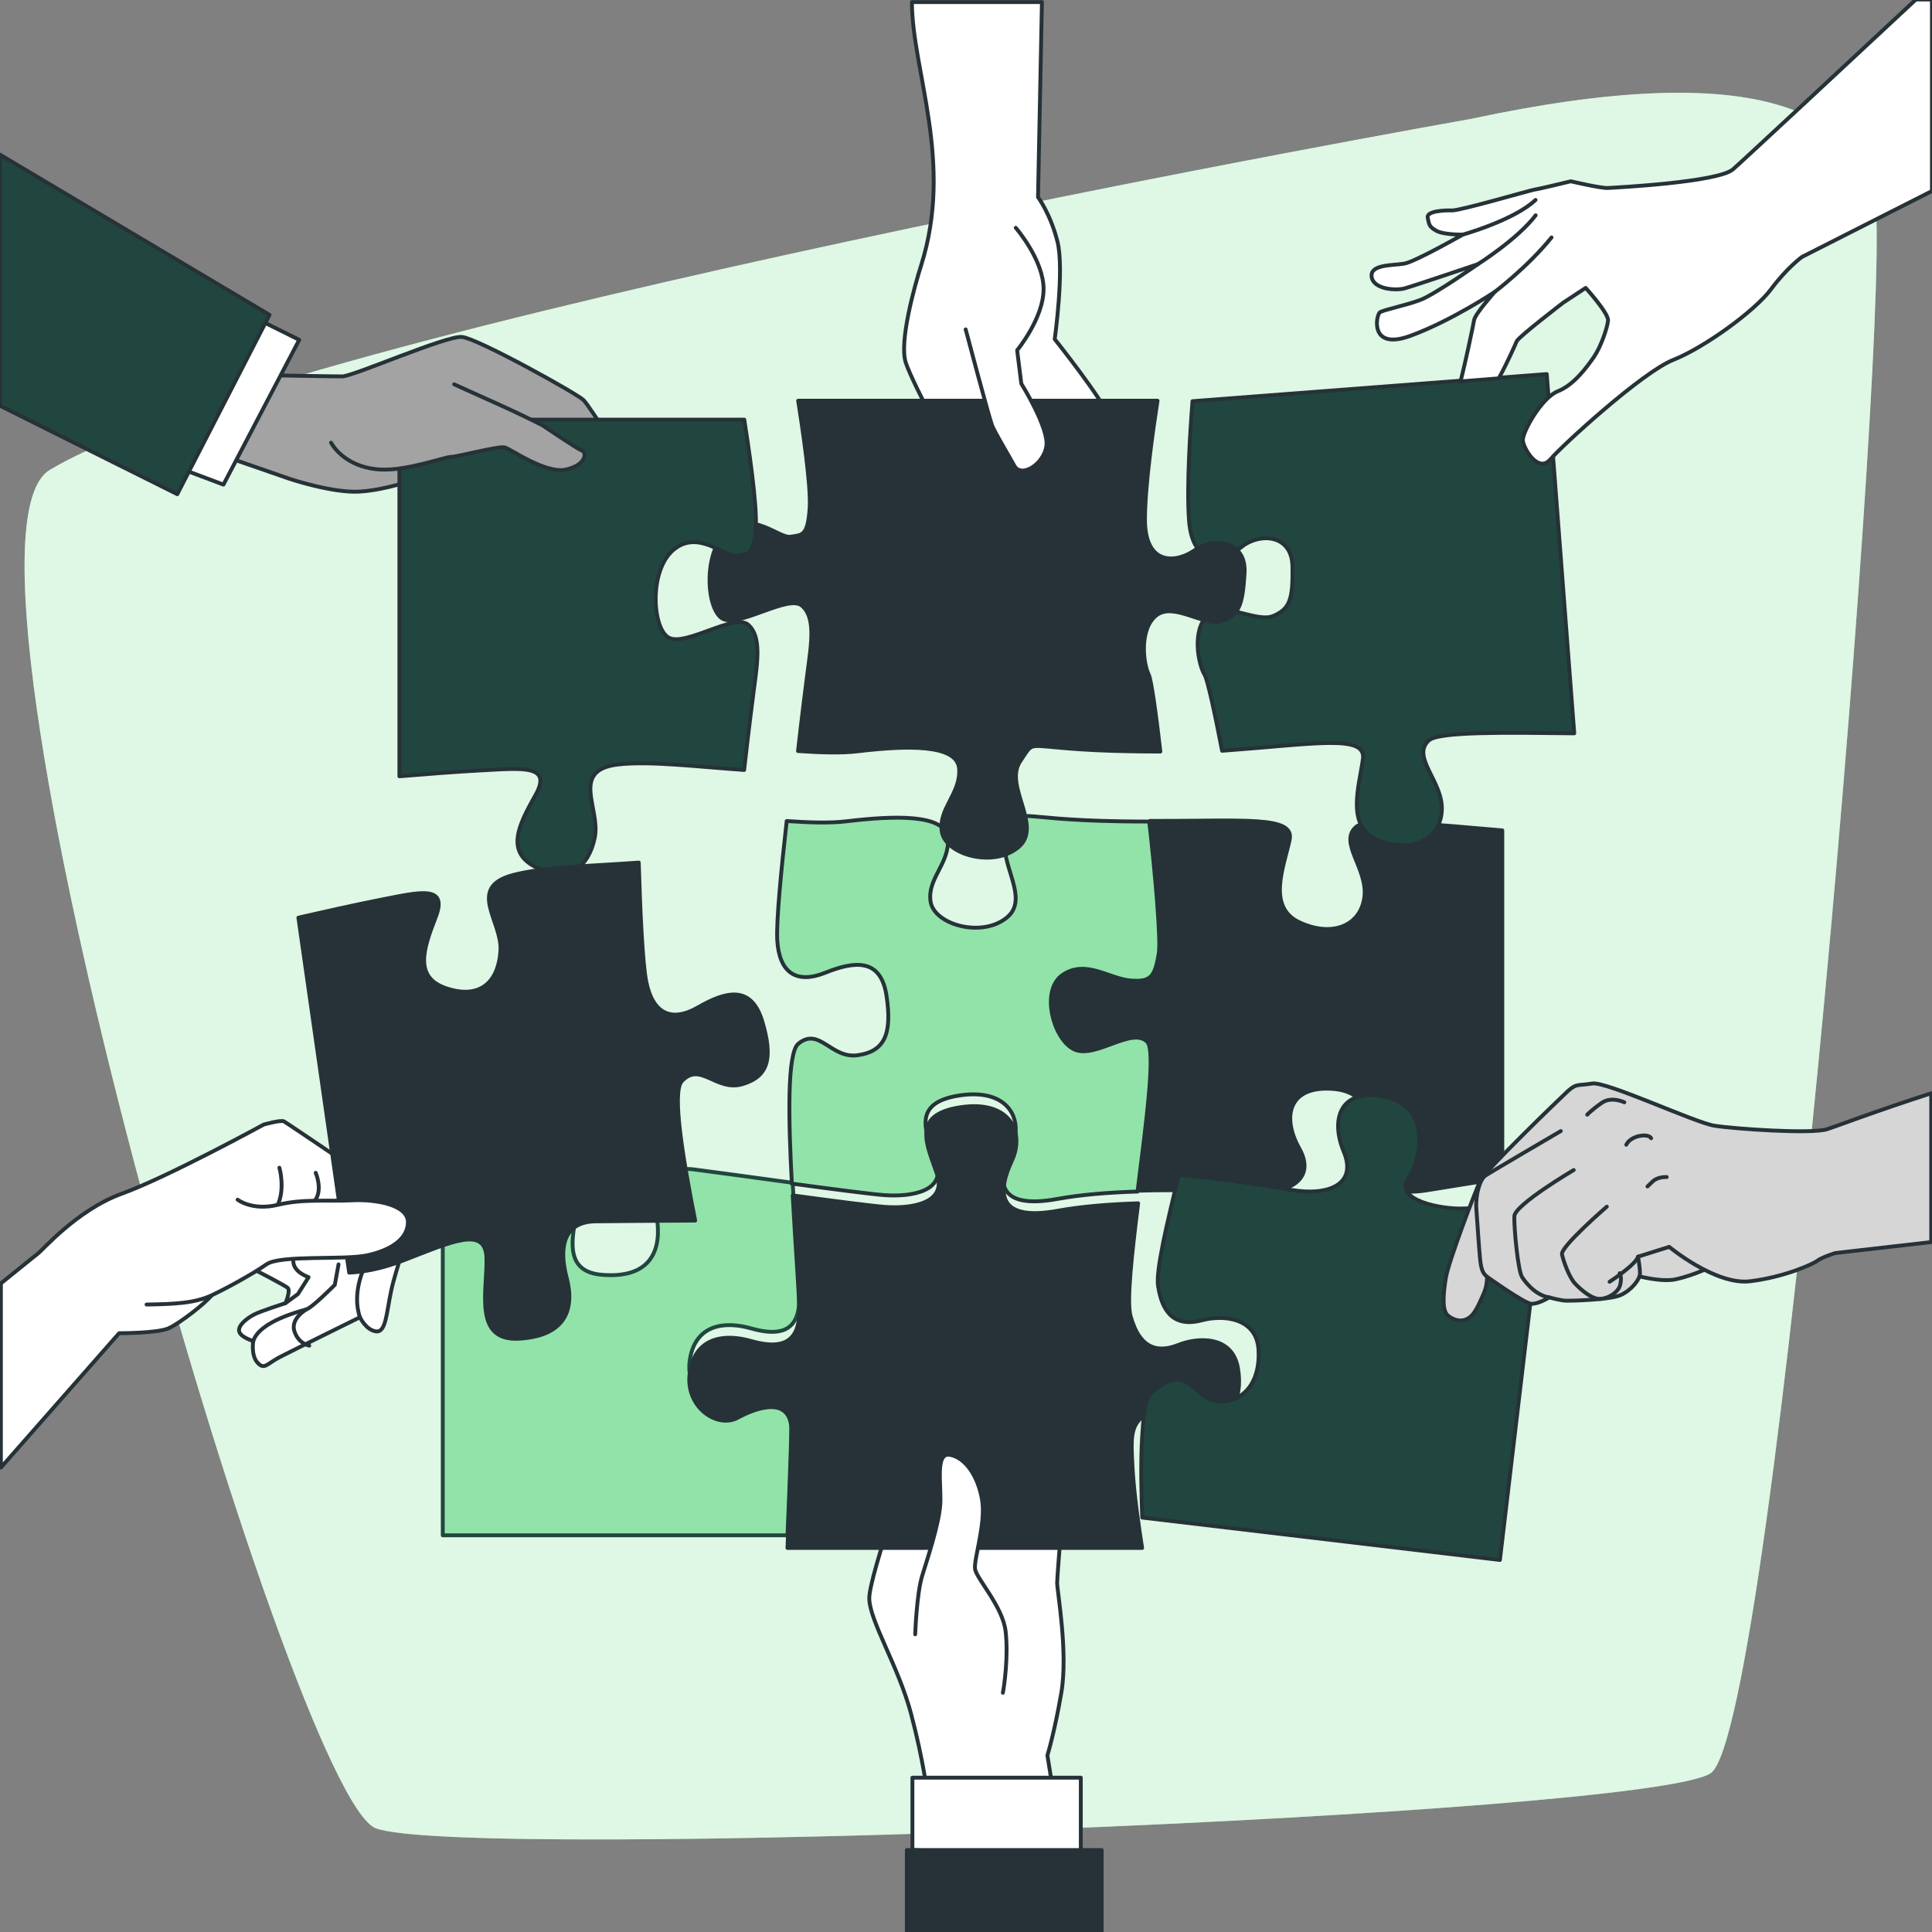 <svg width="500" height="500" viewBox="0 0 500 500" fill="none" xmlns="http://www.w3.org/2000/svg">
<rect x="0" y="0" width="500" height="500" fill="#808080" stroke="none"/>
<g clip-path="url(#clip0_35_72)">
<path d="M380.696 30.77C380.696 30.77 75.328 84.596 12.914 121.593C-19.086 140.561 75.312 464.65 97.224 473.136C119.136 481.622 425.974 469.96 442.712 458.907C459.45 447.855 490.255 73.2 485.124 51.231C479.992 29.262 455.063 14.834 380.696 30.77Z" fill="#92E3A9"/>
<path opacity="0.7" d="M380.696 30.77C380.696 30.77 75.328 84.596 12.914 121.593C-19.086 140.561 75.312 464.65 97.224 473.136C119.136 481.622 425.974 469.96 442.712 458.907C459.45 447.855 490.255 73.2 485.124 51.231C479.992 29.262 455.063 14.834 380.696 30.77Z" fill="white"/>
<path d="M388.792 214.906V304.934C384.343 305.629 373.618 307.314 368.955 308.09C363.008 309.089 350.616 308.09 353.585 302.143C356.563 296.196 357.062 282.805 345.16 281.816C333.258 280.826 331.769 289.251 336.236 297.186C340.694 305.121 333.758 309.088 323.835 308.589C317.701 308.277 306.263 307.787 294.557 308.152C296.732 290.66 299.327 271.679 297.062 269.414C293.095 265.447 283.671 273.881 278.224 271.402C272.768 268.924 269.3 256.032 275.246 252.065C281.193 248.098 287.148 253.055 292.596 253.554C298.052 254.044 299.042 252.555 300.04 246.609C300.62 243.15 299.175 226.424 297.579 212.454C322.052 212.525 335.104 211.027 333.758 217.357C332.269 224.293 327.802 234.706 336.236 238.674C344.661 242.641 352.097 239.664 353.095 232.228C354.085 224.792 346.15 217.847 351.107 213.88C353.826 211.706 371.639 213.408 388.792 214.906Z" fill="#263238" stroke="#263238" stroke-miterlimit="10" stroke-linecap="round" stroke-linejoin="round"/>
<path d="M178.557 351.731C177.068 360.655 185.493 366.602 190.95 363.624C196.406 360.655 204.831 358.177 204.831 367.101C204.831 371.701 204.305 385.28 203.797 397.342H114.589V306.761C117.932 307.1 122.756 307.046 128.97 305.611C141.862 302.642 151.285 299.664 150.296 308.09C149.298 316.524 143.85 328.916 155.743 329.915C167.645 330.905 171.113 324.459 170.123 316.025C169.133 307.6 171.612 301.644 179.547 302.643C183.568 303.142 194.463 304.667 205.143 306.102C205.901 320.26 207.042 333.918 206.819 337.351C206.32 344.786 201.363 345.776 194.418 343.797C187.482 341.808 180.046 342.807 178.557 351.731Z" fill="#92E3A9" stroke="#21463F" stroke-miterlimit="10" stroke-linecap="round" stroke-linejoin="round"/>
<path d="M299.884 246.792C298.885 252.742 297.895 254.231 292.436 253.741C286.986 253.241 281.027 248.282 275.077 252.251C269.127 256.22 272.597 269.119 278.056 271.599C283.506 274.079 292.935 265.64 296.904 269.61C299.17 271.876 296.574 290.867 294.397 308.368C287.163 308.591 279.83 309.153 273.586 310.295C257.217 313.274 258.208 304.836 261.678 297.396C265.157 289.956 261.187 281.518 248.289 283.507C235.39 285.487 239.85 293.426 242.33 300.866C244.81 308.305 235.881 309.795 228.941 309.305C225.507 309.055 215.32 307.726 204.937 306.317C204.045 289.761 203.67 272.509 206.614 270.11C212.073 265.641 215.044 274.08 221.992 273.089C228.941 272.09 230.921 267.63 229.432 257.711C227.942 247.783 221.002 248.773 213.554 251.752C206.115 254.731 201.654 251.752 201.155 243.322C200.87 238.496 202.208 224.759 203.599 212.485C209.424 212.886 214.839 213.056 219.013 212.556C231.421 211.075 244.81 210.576 245.31 217.025C245.809 223.474 239.851 227.444 240.841 233.394C241.84 239.353 254.239 242.823 260.689 237.363C267.138 231.904 256.719 221.494 261.189 215.045C265.649 208.596 260.689 212.066 289.957 212.556C292.553 212.601 295.042 212.618 297.423 212.618C299.019 226.596 300.464 243.331 299.884 246.792Z" fill="#92E3A9" stroke="#263238" stroke-miterlimit="10" stroke-linecap="round" stroke-linejoin="round"/>
<path d="M240.094 464.742C240.094 464.742 239.013 455.738 235.772 443.493C232.531 431.248 224.967 419.363 224.967 413.6C224.967 407.837 236.852 373.983 238.293 371.822C239.734 369.661 247.657 356.696 249.818 357.416C251.979 358.136 253.059 361.378 253.059 361.378C253.059 361.378 258.101 354.895 260.982 355.976C263.863 357.057 263.143 359.217 263.143 359.217C263.143 359.217 268.906 358.497 270.346 361.018C271.787 363.539 270.706 366.78 270.706 366.78C270.706 366.78 276.108 370.382 276.108 374.343C276.108 378.304 273.587 407.477 273.587 409.638C273.587 411.799 276.468 427.646 274.668 438.09C272.868 448.534 271.066 454.297 271.066 454.297L272.867 465.462L240.094 464.742Z" fill="white" stroke="#263238" stroke-miterlimit="10" stroke-linecap="round" stroke-linejoin="round"/>
<path d="M311.941 368.378C305.985 368.877 303.507 361.442 298.051 364.91C292.595 368.378 292.595 370.366 293.094 379.781C293.451 386.557 294.832 395.891 295.581 400.608H203.796C204.304 388.545 204.83 374.967 204.83 370.367C204.83 361.443 196.405 363.921 190.949 366.89C185.493 369.868 177.068 363.921 178.556 354.997C180.045 346.073 187.48 345.074 194.417 347.062C201.362 349.041 206.319 348.052 206.818 340.616C207.041 337.183 205.9 323.525 205.142 309.367C215.519 310.776 225.701 312.104 229.133 312.354C236.069 312.844 244.994 311.355 242.515 303.92C240.036 296.485 235.579 288.55 248.471 286.571C261.363 284.583 265.33 293.017 261.853 300.452C258.385 307.887 257.395 316.322 273.755 313.344C279.996 312.203 287.324 311.641 294.555 311.418C292.923 324.524 291.533 336.791 292.594 340.616C295.081 349.54 300.038 350.031 304.995 348.052C309.952 346.073 318.876 345.573 320.365 353.998C321.855 362.431 317.888 367.887 311.941 368.378Z" fill="#263238" stroke="#263238" stroke-miterlimit="10" stroke-linecap="round" stroke-linejoin="round"/>
<path d="M236.852 422.964C236.852 422.964 237.212 412.52 238.653 407.838C240.094 403.156 242.975 394.512 243.335 389.47C243.695 384.428 241.894 375.784 245.856 376.505C249.818 377.226 253.059 381.907 254.139 388.03C255.22 394.153 251.978 403.516 252.338 406.038C252.698 408.559 259.541 415.762 260.261 422.245C260.981 428.728 259.901 436.291 259.541 438.092" fill="white"/>
<path d="M236.852 422.964C236.852 422.964 237.212 412.52 238.653 407.838C240.094 403.156 242.975 394.512 243.335 389.47C243.695 384.428 241.894 375.784 245.856 376.505C249.818 377.226 253.059 381.907 254.139 388.03C255.22 394.153 251.978 403.516 252.338 406.038C252.698 408.559 259.541 415.762 260.261 422.245C260.981 428.728 259.901 436.291 259.541 438.092" stroke="#263238" stroke-miterlimit="10" stroke-linecap="round" stroke-linejoin="round"/>
<path d="M236.132 460.06H279.71V480.588L236.132 478.788V460.06Z" fill="white" stroke="#263238" stroke-miterlimit="10" stroke-linecap="round" stroke-linejoin="round"/>
<path d="M285.112 478.788H234.691V500.611H285.112V478.788Z" fill="#263238" stroke="#263238" stroke-miterlimit="10" stroke-linecap="round" stroke-linejoin="round"/>
<path d="M399.049 311.951L388.174 403.717L295.611 392.748C295.422 387.976 295.149 378.544 295.592 371.774C296.204 362.366 296.438 360.392 302.265 357.59C308.091 354.788 309.678 362.464 315.65 362.669C321.613 362.882 326.195 357.93 325.709 349.38C325.222 340.838 316.301 340.284 311.145 341.666C305.99 343.048 301.125 341.978 299.705 332.823C299.101 328.9 301.926 316.881 305.089 304.059C316.757 305.073 328.058 306.907 334.112 307.938C343.907 309.602 351.262 306.478 347.769 298.074C344.267 289.669 346.737 281.477 358.44 283.861C370.143 286.244 368.071 299.484 364.414 305.038C360.766 310.594 372.955 313.044 378.978 312.752C383.7 312.529 394.549 312.118 399.049 311.951Z" fill="#21463F" stroke="#263238" stroke-miterlimit="10" stroke-linecap="round" stroke-linejoin="round"/>
<path d="M417.674 328.408C417.674 328.408 428.342 332.263 433.69 331.076C439.038 329.889 443.506 327.487 443.506 327.487L433.437 319.214L421.358 323.516L417.674 328.408Z" fill="#D6D6D6" stroke="#263238" stroke-miterlimit="10" stroke-linecap="round" stroke-linejoin="round"/>
<path d="M499.805 282.939C485.961 287.379 474.75 291.643 472.861 292.238C468.745 293.534 448.821 292.153 443.69 291.333C438.559 290.513 415.693 279.791 412.061 280.413C408.429 281.035 408.021 280.293 405.729 282.407C403.437 284.521 384.23 303.099 383.087 305.547C381.944 307.995 374.866 326.407 374.163 330.805C373.46 335.203 373.182 339.292 374.789 340.526C376.396 341.76 378.278 342.211 380.028 341.138C381.778 340.065 382.713 337.508 383.856 335.06C384.999 332.612 384.826 330.404 384.826 330.404C384.826 330.404 394.475 337.284 396.258 337.418C398.041 337.553 400.957 335.764 400.957 335.764C400.957 335.764 403.83 336.599 405.404 336.625C406.978 336.651 416.641 336.392 419.391 335.178C422.141 333.964 424.392 331.167 424.418 329.592C424.444 328.018 423.913 325.227 423.913 325.227L431.987 322.684C431.987 322.684 444 332.648 452.888 331.588C461.777 330.529 469.235 327.136 470.352 326.262C471.469 325.388 474.952 324.291 474.952 324.291L499.804 321.453V282.939H499.805Z" fill="#D6D6D6" stroke="#263238" stroke-miterlimit="10" stroke-linecap="round" stroke-linejoin="round"/>
<path d="M415.836 312.286C415.836 312.286 403.8 322.689 404.24 324.639C404.68 326.589 406.135 330.655 407.683 332.255C409.231 333.855 411.612 335.89 413.603 336.133C415.594 336.376 418.719 334.696 419.278 332.606C419.838 330.516 419.172 329.507 419.172 329.507" stroke="#263238" stroke-miterlimit="10" stroke-linecap="round" stroke-linejoin="round"/>
<path d="M416.562 331.721C416.562 331.721 423.354 327.32 423.914 325.229" stroke="#263238" stroke-miterlimit="10" stroke-linecap="round" stroke-linejoin="round"/>
<path d="M407.28 302.8C407.28 302.8 392.013 311.785 391.91 314.775C391.808 317.765 392.832 328.753 393.905 330.504C393.905 330.504 396.767 335.171 400.957 335.766" stroke="#263238" stroke-miterlimit="10" stroke-linecap="round" stroke-linejoin="round"/>
<path d="M403.93 292.719C403.93 292.719 385.854 303.284 384.421 304.258C382.987 305.232 381.818 309.254 382.074 312.828C382.329 316.402 382.873 324.757 383.155 326.757C383.437 328.756 383.894 329.656 384.827 330.407" stroke="#263238" stroke-miterlimit="10" stroke-linecap="round" stroke-linejoin="round"/>
<path d="M420.379 285.276C420.379 285.276 417.098 283.699 414.656 285.338C412.214 286.977 410.772 288.475 410.772 288.475" stroke="#263238" stroke-miterlimit="10" stroke-linecap="round" stroke-linejoin="round"/>
<path d="M427.311 294.577C426.698 293.253 422.122 293.746 420.879 296.255" stroke="#263238" stroke-miterlimit="10" stroke-linecap="round" stroke-linejoin="round"/>
<path d="M431.344 304.618C431.344 304.618 429.037 304.475 427.703 305.765C426.369 307.055 426.369 307.055 426.369 307.055" stroke="#263238" stroke-miterlimit="10" stroke-linecap="round" stroke-linejoin="round"/>
<path d="M400.297 96.81L407.413 189.784C390.196 189.6 372.304 189.261 369.759 191.638C365.119 195.972 373.561 202.291 373.142 209.781C372.714 217.271 365.527 220.808 356.824 217.495C348.112 214.183 351.771 203.459 352.726 196.429C353.585 190.015 340.685 192.504 316.278 194.301C314.375 184.388 312.491 175.894 311.773 174.697C310.061 171.842 308.393 163.019 312.574 159.221C316.762 155.413 325.166 161.235 329.498 159.419C333.838 157.594 334.636 155.047 334.49 146.599C334.336 138.161 325.859 137.808 321.182 141.653C316.504 145.489 308.631 146.593 307.722 134.725C307.061 126.085 308.035 111.247 308.621 103.826L400.297 96.81Z" fill="#21463F" stroke="#263238" stroke-miterlimit="10" stroke-linecap="round" stroke-linejoin="round"/>
<path d="M495.821 -0.122C476.354 18.028 450.874 41.755 448.505 43.815C444.627 47.186 417.893 48.553 416.093 48.651C414.293 48.749 406.521 46.916 406.521 46.916C406.521 46.916 398.415 48.892 397.25 49.046C396.085 49.2 377.961 54.521 375.791 54.459C373.621 54.397 369.121 54.642 369.485 56.337C369.848 58.032 369.793 58.667 371.746 59.734C373.7 60.801 378.569 60.716 378.569 60.716C378.569 60.716 366.313 67.703 363.452 68.22C360.592 68.737 354.613 68.341 354.969 71.571C355.326 74.801 361.04 75.302 363.53 74.625C366.02 73.948 382.505 68.355 382.505 68.355C382.505 68.355 371.463 76.088 367.752 77.554C364.041 79.02 358.055 80.159 357.1 80.843C356.144 81.527 354.305 90.834 365.013 86.911C375.721 82.987 386.868 75.519 386.868 75.519C386.868 75.519 381.763 81.213 381.491 82.853C381.269 84.193 379.272 93.734 377.985 98.708L387.87 97.918C390.118 93.855 392.163 89.145 392.529 88.299C393.01 87.19 404.533 78.347 404.533 78.347L410.372 74.508C410.372 74.508 416.325 81.044 416.158 82.948C415.991 84.853 414.276 89.82 412.519 92.353C410.761 94.886 407.407 99.582 403.166 101.258C398.925 102.934 393.911 111.963 394.114 114.028C394.317 116.093 398.1 122.566 401.238 118.875C404.377 115.184 425.099 96.271 433.052 93.13C441.005 89.988 454.118 80.518 458.324 74.872C462.529 69.227 466.352 66.491 466.352 66.491L499.985 49.443V-0.122H495.821Z" fill="white" stroke="#263238" stroke-miterlimit="10" stroke-linecap="round" stroke-linejoin="round"/>
<path d="M386.867 75.519C386.867 75.519 395.363 69.098 401.535 61.45Z" fill="white"/>
<path d="M386.867 75.519C386.867 75.519 395.363 69.098 401.535 61.45" stroke="#263238" stroke-miterlimit="10" stroke-linecap="round" stroke-linejoin="round"/>
<path d="M382.505 68.355C382.505 68.355 392.801 61.836 397.432 55.716Z" fill="white"/>
<path d="M382.505 68.355C382.505 68.355 392.801 61.836 397.432 55.716" stroke="#263238" stroke-miterlimit="10" stroke-linecap="round" stroke-linejoin="round"/>
<path d="M378.568 60.717C378.568 60.717 391.816 57.016 397.396 51.747Z" fill="white"/>
<path d="M378.568 60.717C378.568 60.717 391.816 57.016 397.396 51.747" stroke="#263238" stroke-miterlimit="10" stroke-linecap="round" stroke-linejoin="round"/>
<path d="M289.167 117.301C288.447 114.06 286.646 111.539 286.646 111.539C286.646 111.539 288.447 112.259 287.006 107.937C285.565 103.615 272.96 87.769 272.96 87.769C272.96 87.769 275.481 69.761 273.68 62.558C271.879 55.355 268.638 51.033 268.638 51.033L269.65 0.542H235.999C236.057 18.351 246.882 41.924 238.386 68.68C236.719 73.931 232.624 88.488 234.424 93.891C236.225 99.293 247.75 121.263 250.271 123.063C252.792 124.864 275.842 135.308 279.804 134.948C283.766 134.588 283.045 130.626 282.685 129.186C282.325 127.745 282.325 127.745 282.325 127.745C282.325 127.745 288.087 129.186 288.448 126.304C288.808 123.423 286.287 121.262 286.287 121.262C286.287 121.262 289.887 120.542 289.167 117.301Z" fill="white" stroke="#263238" stroke-miterlimit="10" stroke-linecap="round" stroke-linejoin="round"/>
<path d="M322.097 148.329C321.598 156.763 320.608 159.241 316.141 160.73C311.683 162.21 303.748 155.764 299.282 159.241C294.824 162.709 295.814 171.633 297.303 174.611C297.927 175.859 299.158 184.471 300.299 194.501C297.919 194.501 295.431 194.483 292.837 194.439C263.586 193.949 268.542 190.481 264.085 196.926C259.618 203.372 270.032 213.776 263.586 219.232C257.14 224.688 244.748 221.22 243.749 215.265C242.759 209.318 248.715 205.351 248.216 198.905C247.717 192.459 234.335 192.958 221.933 194.438C217.76 194.937 212.349 194.768 206.527 194.367C207.561 185.175 208.622 176.804 209.041 173.621C210.031 166.177 211.029 159.731 207.552 156.762C204.084 153.784 191.691 162.209 187.225 160.23C182.767 158.242 181.769 142.872 188.215 137.424C194.661 131.968 201.606 139.403 204.584 138.904C207.553 138.414 209.042 138.904 209.541 131.468C209.924 125.673 207.597 110.231 206.563 103.705H299.569C298.419 111.06 296.315 125.78 296.315 134.446C296.315 146.348 304.25 145.849 309.207 142.381C314.162 138.905 322.587 139.903 322.097 148.329Z" fill="#263238" stroke="#263238" stroke-miterlimit="10" stroke-linecap="round" stroke-linejoin="round"/>
<path d="M249.91 85.247C249.91 85.247 256.033 108.297 256.753 110.098C257.473 111.899 260.715 117.301 262.515 120.542C264.316 123.783 270.078 120.182 270.799 115.5C271.52 110.818 264.316 99.293 264.316 99.293L263.236 90.649C263.236 90.649 270.079 82.366 270.079 74.802C270.079 67.238 262.876 58.955 262.876 58.955" fill="white"/>
<path d="M249.91 85.247C249.91 85.247 256.033 108.297 256.753 110.098C257.473 111.899 260.715 117.301 262.515 120.542C264.316 123.783 270.078 120.182 270.799 115.5C271.52 110.818 264.316 99.293 264.316 99.293L263.236 90.649C263.236 90.649 270.079 82.366 270.079 74.802C270.079 67.238 262.876 58.955 262.876 58.955" stroke="#263238" stroke-miterlimit="10" stroke-linecap="round" stroke-linejoin="round"/>
<path d="M70.028 97.12C70.028 97.12 85.678 97.415 88.537 97.415C91.396 97.415 115.491 86.797 119.575 87.205C123.659 87.613 149.388 101.907 151.021 103.541C152.655 105.175 164.906 123.961 163.681 126.819C162.456 129.678 158.78 130.494 158.78 130.494L155.921 129.269C155.921 129.269 154.288 131.311 151.429 131.719C148.57 132.127 145.303 130.494 145.303 130.494C145.303 130.494 142.444 132.128 139.994 132.128C137.544 132.128 134.685 129.269 134.685 129.269H128.968C128.968 129.269 131.827 132.536 131.418 133.761C131.01 134.986 128.968 136.211 126.109 134.986C123.25 133.761 120.392 130.085 120.392 130.085L107.732 123.959C107.732 123.959 99.972 126.818 93.03 127.226C86.087 127.634 75.061 123.959 75.061 123.959L59.657 118.622L70.028 97.12Z" fill="#A3A3A3" stroke="#263238" stroke-miterlimit="10" stroke-linecap="round" stroke-linejoin="round"/>
<path d="M195.095 178.518C194.676 181.701 193.615 190.072 192.581 199.264C181.134 198.497 168.108 196.866 159.888 197.855C147.495 199.335 155.43 209.258 153.941 216.693C152.452 224.128 147.495 228.595 139.07 224.628C130.636 220.661 134.104 213.716 138.571 205.781C143.038 197.855 135.103 198.845 125.18 199.335C118.654 199.665 109.114 200.423 103.364 200.904V108.602H192.617C193.651 115.128 195.978 130.57 195.595 136.365C195.096 143.801 193.607 143.31 190.638 143.801C187.66 144.3 180.715 136.865 174.269 142.321C167.823 147.768 168.822 163.139 173.279 165.127C177.746 167.106 190.138 158.681 193.606 161.659C197.083 164.628 196.085 171.073 195.095 178.518Z" fill="#21463F" stroke="#263238" stroke-miterlimit="10" stroke-linecap="round" stroke-linejoin="round"/>
<path d="M117.532 99.457C117.532 99.457 126.517 103.541 130.192 105.174C133.867 106.807 140.402 110.075 140.402 110.075C140.402 110.075 149.387 116.201 150.612 116.609C151.837 117.017 151.837 120.284 146.528 121.51C141.219 122.735 132.234 116.201 130.601 115.793C128.967 115.385 118.349 118.243 116.716 118.243C115.082 118.243 105.281 121.919 98.338 121.51C91.395 121.102 87.311 117.426 85.678 114.567" fill="#A3A3A3"/>
<path d="M117.532 99.457C117.532 99.457 126.517 103.541 130.192 105.174C133.867 106.807 140.402 110.075 140.402 110.075C140.402 110.075 149.387 116.201 150.612 116.609C151.837 117.017 151.837 120.284 146.528 121.51C141.219 122.735 132.234 116.201 130.601 115.793C128.967 115.385 118.349 118.243 116.716 118.243C115.082 118.243 105.281 121.919 98.338 121.51C91.395 121.102 87.311 117.426 85.678 114.567" stroke="#263238" stroke-miterlimit="10" stroke-linecap="round" stroke-linejoin="round"/>
<path d="M77.441 87.953L57.826 125.415L45.247 120.693L67.709 83.121L77.441 87.953Z" fill="white" stroke="#263238" stroke-miterlimit="10" stroke-linecap="round" stroke-linejoin="round"/>
<path d="M-0.033 40.01V104.993L45.88 127.899L69.751 81.488L-0.033 40.01Z" fill="#21463F" stroke="#263238" stroke-miterlimit="10" stroke-linecap="round" stroke-linejoin="round"/>
<path d="M105.569 316.334C105.209 313.126 103.738 310.605 100.562 308.462C97.385 306.32 74.255 290.613 73.459 290.203C72.663 289.793 68.243 291.039 68.243 291.039C68.243 291.039 43.345 304.644 31.578 308.902C19.811 313.16 10.768 323.86 9.658 324.546C9.375 324.721 8.236 325.699 0.233 332.138V379.797L30.827 345.033C30.827 345.033 40.638 345.055 43.557 343.79C46.476 342.525 53.25 337.203 54.777 335.22C56.304 333.237 58.716 332.466 61.635 331.201C64.554 329.936 66.37 328.857 66.37 328.857C66.37 328.857 73.532 332.551 74.424 333.263C75.316 333.975 73.874 337.261 73.874 337.261C73.874 337.261 67.542 339.284 65.829 340.164C64.116 341.044 61.691 342.815 61.871 344.419C62.051 346.023 65.542 347.068 65.542 347.068C65.542 347.068 64.895 350.764 66.673 352.689C68.451 354.613 69.073 352.919 72.499 351.16C75.925 349.401 93.151 340.906 93.151 340.906C93.151 340.906 94.711 344.229 97.31 344.562C99.909 344.895 99.971 339.89 101.246 333.999C102.519 328.109 105.93 319.542 105.569 316.334Z" fill="white" stroke="#263238" stroke-miterlimit="10" stroke-linecap="round" stroke-linejoin="round"/>
<path d="M72.308 302.203C72.308 302.203 73.843 307.528 71.888 311.809" stroke="#263238" stroke-miterlimit="10" stroke-linecap="round" stroke-linejoin="round"/>
<path d="M81.702 303.522C81.702 303.522 83.551 307.75 81.615 310.529" stroke="#263238" stroke-miterlimit="10" stroke-linecap="round" stroke-linejoin="round"/>
<path d="M93.33 326.393L94.415 327.708C94.415 327.708 90.927 334.472 93.149 340.907" stroke="#263238" stroke-miterlimit="10" stroke-linecap="round" stroke-linejoin="round"/>
<path d="M87.613 327.222L86.646 332.516C86.646 332.516 80.867 338.351 79.359 338.832C77.851 339.314 67.207 341.884 65.54 347.069" stroke="#263238" stroke-miterlimit="10" stroke-linecap="round" stroke-linejoin="round"/>
<path d="M73.872 337.263L77.105 334.901L79.863 330.53C79.863 330.53 75.974 329.28 75.909 326.476" stroke="#263238" stroke-miterlimit="10" stroke-linecap="round" stroke-linejoin="round"/>
<path d="M79.358 338.833C79.358 338.833 75.124 341.183 76.184 344.5C77.244 347.817 80.042 348.252 80.042 348.252" stroke="#263238" stroke-miterlimit="10" stroke-linecap="round" stroke-linejoin="round"/>
<path d="M192.083 280.593C185.348 282.556 181.215 274.627 176.446 279.821C173.873 282.612 176.685 299.628 179.91 315.882C169.134 315.973 158.133 316.006 154.082 316.081C146.086 316.216 144.476 322.462 146.648 330.662C148.822 338.871 146.301 345.743 134.379 346.448C122.464 347.143 126.102 334.105 125.897 325.614C125.684 317.134 116.777 321.416 104.435 326.179C98.487 328.48 93.72 329.215 90.362 329.353L77.224 237.487C82.848 236.196 92.185 234.096 98.598 232.845C108.352 230.955 116.066 228.852 112.767 237.33C109.469 245.817 107.019 253.183 115.929 255.917C124.831 258.652 129.105 253.528 129.527 245.957C129.948 238.386 120.689 229.686 132.747 226.467C140.744 224.324 153.869 224.095 165.31 223.233C165.67 235.574 166.29 249.355 167.255 254.089C168.942 262.359 173.776 264.675 180.715 260.675C187.663 256.673 194.389 254.712 197.268 264.324C200.145 273.929 198.816 278.622 192.083 280.593Z" fill="#263238" stroke="#263238" stroke-miterlimit="10" stroke-linecap="round" stroke-linejoin="round"/>
<path d="M61.492 310.477C61.492 310.477 65.259 313.427 71.887 311.808C78.515 310.189 84.912 310.969 91.124 310.647C97.335 310.324 105.626 311.829 105.57 316.334C105.514 320.838 100.773 323.682 94.851 324.91C88.929 326.138 72.528 324.731 68.993 327.19C65.458 329.649 59.107 333.173 54.777 335.222C50.446 337.27 45.037 337.503 37.928 337.614" fill="white"/>
<path d="M61.492 310.477C61.492 310.477 65.259 313.427 71.887 311.808C78.515 310.189 84.912 310.969 91.124 310.647C97.335 310.324 105.626 311.829 105.57 316.334C105.514 320.838 100.773 323.682 94.851 324.91C88.929 326.138 72.528 324.731 68.993 327.19C65.458 329.649 59.107 333.173 54.777 335.222C50.446 337.27 45.037 337.503 37.928 337.614" stroke="#263238" stroke-miterlimit="10" stroke-linecap="round" stroke-linejoin="round"/>
</g>
<defs>
<clipPath id="clip0_35_72">
<rect width="500" height="500" fill="white"/>
</clipPath>
</defs>
</svg>
